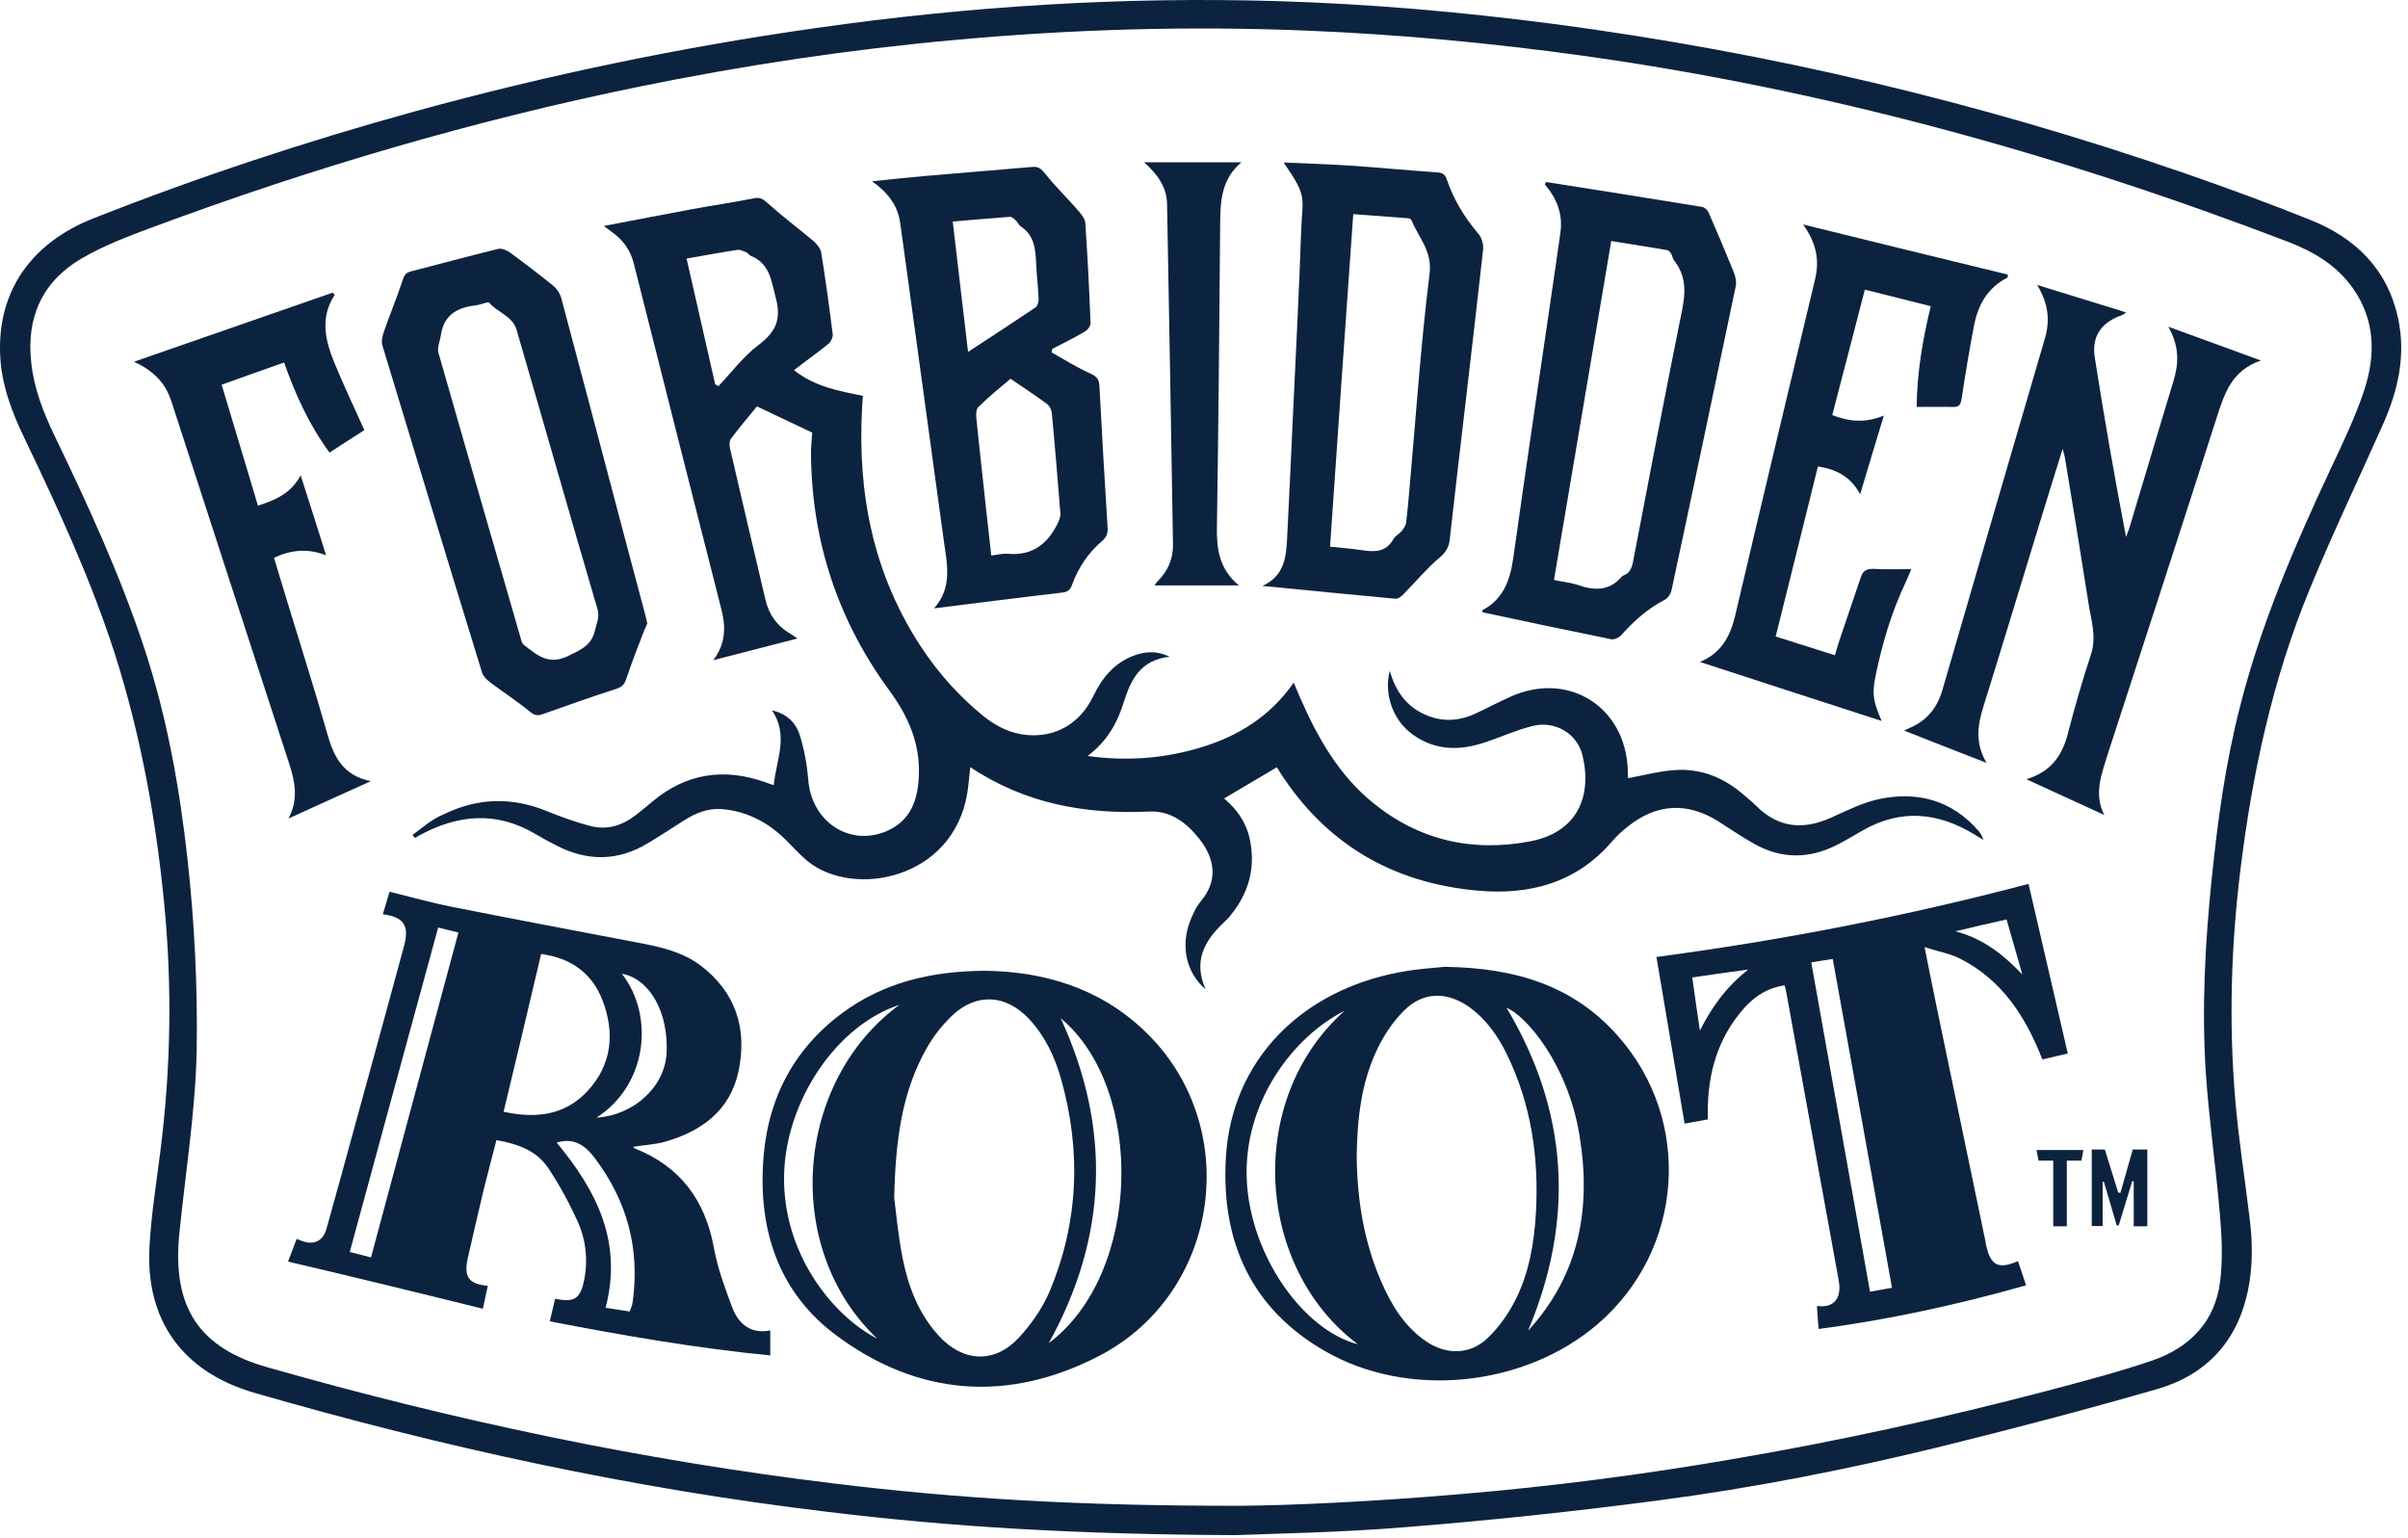 <svg width="155" height="99" viewBox="0 0 155 99" fill="none" xmlns="http://www.w3.org/2000/svg">
<path d="M18.606 49.131C16.079 41.359 13.536 33.587 11.025 25.816C10.628 24.608 9.833 23.845 8.625 23.288C12.868 21.81 17.112 20.332 21.419 18.838C21.451 18.886 21.499 18.934 21.546 18.981C20.577 20.459 20.942 21.938 21.53 23.368C22.119 24.814 22.802 26.229 23.454 27.691C22.802 28.104 22.039 28.597 21.213 29.137C19.909 27.373 19.019 25.418 18.288 23.336C16.937 23.813 15.634 24.274 14.267 24.767C15.046 27.373 15.825 29.932 16.604 32.554C17.716 32.189 18.717 31.791 19.353 30.599C19.909 32.348 20.434 33.969 20.99 35.749C19.798 35.288 18.733 35.399 17.637 35.908C17.923 36.846 18.193 37.767 18.479 38.689C19.337 41.518 20.243 44.347 21.054 47.192C21.467 48.654 22.023 49.91 23.867 50.291C22.023 51.118 20.37 51.881 18.574 52.691C19.242 51.42 18.972 50.276 18.606 49.131Z" fill="#0C233F"/>
<path d="M41.555 39.659C41.158 38.165 40.76 36.671 40.363 35.177C38.949 29.837 37.55 24.497 36.119 19.156C36.04 18.886 35.849 18.6 35.627 18.409C34.705 17.662 33.767 16.947 32.814 16.248C32.607 16.105 32.273 15.962 32.051 16.025C30.175 16.486 28.316 16.995 26.456 17.472C26.122 17.551 26.011 17.726 25.916 18.044C25.55 19.156 25.089 20.253 24.708 21.366C24.613 21.636 24.533 21.985 24.613 22.24C26.742 29.265 28.872 36.289 31.034 43.314C31.113 43.553 31.351 43.775 31.558 43.934C32.4 44.57 33.29 45.142 34.101 45.81C34.387 46.048 34.578 46.096 34.911 45.984C36.501 45.412 38.106 44.856 39.711 44.331C40.093 44.204 40.22 43.998 40.331 43.648C40.681 42.615 41.078 41.582 41.475 40.565C41.539 40.406 41.619 40.263 41.666 40.136C41.619 39.945 41.587 39.802 41.555 39.659ZM38.297 40.581C38.074 41.566 37.375 41.836 36.565 42.234C35.293 42.853 34.546 42.154 33.719 41.518C33.608 41.423 33.545 41.232 33.513 41.073C31.749 34.954 29.969 28.835 28.22 22.701C28.125 22.367 28.332 21.953 28.379 21.572C28.57 20.301 29.396 19.808 30.573 19.665C30.827 19.633 31.097 19.538 31.335 19.474C31.399 19.474 31.463 19.458 31.479 19.474C32.003 20.11 32.972 20.332 33.243 21.206C34.991 27.198 36.692 33.206 38.456 39.198C38.615 39.722 38.408 40.12 38.297 40.581Z" fill="#0C233F"/>
<path d="M47.133 84.176C46.672 82.936 46.196 81.665 45.957 80.362C45.401 77.263 43.78 75.085 40.84 73.925C40.808 73.909 40.776 73.845 40.76 73.829C41.443 73.718 42.127 73.686 42.779 73.512C45.178 72.828 47.022 71.477 47.547 68.918C48.103 66.217 47.356 63.864 45.083 62.148C43.891 61.258 42.477 60.956 41.062 60.686C37.073 59.923 33.084 59.176 29.094 58.381C27.727 58.111 26.392 57.73 25.073 57.412C24.914 57.936 24.787 58.397 24.644 58.858C25.995 59.033 26.361 59.589 26.011 60.892C24.978 64.691 23.945 68.489 22.896 72.288C22.276 74.561 21.656 76.817 21.02 79.09C20.798 79.885 20.242 80.171 19.463 79.901C19.336 79.853 19.209 79.805 19.097 79.758C18.922 80.235 18.748 80.664 18.541 81.22C22.753 82.205 26.917 83.222 31.081 84.256C31.208 83.668 31.303 83.222 31.399 82.778C30.175 82.666 29.841 82.221 30.111 80.998C30.445 79.488 30.811 77.978 31.16 76.484C31.415 75.467 31.685 74.449 31.955 73.4C33.322 73.639 34.53 74.068 35.277 75.18C35.992 76.245 36.612 77.39 37.152 78.566C37.709 79.774 37.867 81.093 37.597 82.428C37.359 83.62 36.946 83.858 35.77 83.62C35.738 83.62 35.706 83.652 35.722 83.652C35.611 84.129 35.499 84.573 35.388 85.066C40.077 85.972 44.829 86.799 49.581 87.26V85.654C48.341 85.893 47.547 85.257 47.133 84.176ZM23.881 80.95C23.404 80.823 22.991 80.727 22.514 80.6C24.406 73.623 26.297 66.709 28.204 59.716C28.649 59.827 29.047 59.923 29.508 60.034C27.632 67.011 25.757 73.941 23.881 80.95ZM40.029 62.688C41.825 63.006 43.049 65.199 42.906 67.806C42.794 69.951 40.824 71.795 38.392 71.954C41.666 69.856 42.143 65.406 40.029 62.688ZM32.416 71.573C33.227 68.187 34.037 64.818 34.832 61.417C36.755 61.671 38.106 62.656 38.773 64.373C39.584 66.471 39.409 68.521 37.82 70.238C36.373 71.795 34.514 72.034 32.416 71.573ZM40.728 83.795C40.712 83.922 40.681 84.049 40.633 84.16C40.617 84.24 40.569 84.319 40.522 84.43C39.997 84.351 39.473 84.272 38.98 84.192C40.093 79.948 38.392 76.643 35.833 73.559C36.914 73.226 37.661 73.702 38.312 74.592C40.379 77.342 41.189 80.394 40.728 83.795Z" fill="#0C233F"/>
<path d="M71.293 33.937C71.102 30.917 70.927 27.882 70.768 24.862C70.752 24.449 70.625 24.258 70.228 24.067C69.338 23.67 68.527 23.161 67.685 22.684C67.701 22.605 67.716 22.541 67.732 22.462C68.432 22.096 69.163 21.747 69.846 21.334C70.021 21.238 70.212 20.968 70.196 20.777C70.116 18.632 70.005 16.502 69.862 14.372C69.846 14.102 69.624 13.816 69.433 13.593C68.734 12.783 67.955 12.036 67.287 11.194C67.033 10.876 66.842 10.701 66.429 10.748C64.109 10.955 61.788 11.13 59.468 11.336C58.403 11.432 57.338 11.543 56.13 11.67C57.163 12.401 57.783 13.228 57.942 14.34C58.021 14.944 58.117 15.564 58.196 16.168C59.039 22.319 59.881 28.47 60.723 34.605C60.93 36.178 61.375 37.783 60.119 39.166C62.917 38.816 65.65 38.467 68.384 38.149C68.734 38.101 68.892 37.974 69.004 37.656C69.401 36.559 70.037 35.606 70.911 34.859C71.229 34.589 71.324 34.334 71.293 33.937ZM61.327 14.261C62.599 14.15 63.807 14.054 64.999 13.959C65.11 13.943 65.269 14.07 65.364 14.166C65.507 14.293 65.571 14.499 65.73 14.595C66.604 15.183 66.652 16.073 66.699 16.995C66.731 17.758 66.826 18.52 66.858 19.267C66.858 19.442 66.779 19.712 66.652 19.792C65.237 20.745 63.807 21.683 62.313 22.653C61.979 19.871 61.661 17.09 61.327 14.261ZM68.05 33.762C67.399 35.05 66.413 35.781 64.903 35.654C64.554 35.622 64.204 35.717 63.807 35.765C63.584 33.746 63.362 31.791 63.155 29.837C63.044 28.819 62.932 27.818 62.837 26.801C62.821 26.594 62.853 26.308 62.996 26.181C63.664 25.529 64.379 24.941 65.046 24.385C65.889 24.957 66.668 25.466 67.415 26.022C67.558 26.133 67.669 26.356 67.701 26.547C67.907 28.724 68.082 30.901 68.257 33.063C68.273 33.285 68.162 33.54 68.05 33.762Z" fill="#0C233F"/>
<path d="M73.613 66.312C70.704 63.563 67.112 62.545 63.425 62.498C59.913 62.514 56.845 63.261 54.175 65.247C50.885 67.711 49.28 71.08 49.105 75.133C48.898 79.488 50.265 83.302 53.794 85.941C59.086 89.898 64.887 90.311 70.72 87.307C78.619 83.239 80.066 72.383 73.613 66.312ZM50.472 75.562C50.615 70.826 53.857 66.01 57.894 64.691C51.171 69.618 50.297 80.33 56.464 86.179C53.651 84.749 50.329 80.712 50.472 75.562ZM60.437 86.004C59.134 84.59 58.466 82.841 58.101 80.998C57.799 79.488 57.672 77.946 57.56 77.136C57.64 73.289 58.085 70.27 59.627 67.52C60.056 66.741 60.644 65.994 61.295 65.374C62.869 63.896 64.76 64.024 66.238 65.597C67.255 66.694 67.891 68.013 68.288 69.427C69.608 74.068 69.433 78.661 67.573 83.112C67.112 84.224 66.365 85.273 65.555 86.147C63.997 87.8 61.979 87.689 60.437 86.004ZM67.51 86.465C71.308 79.615 71.531 72.606 68.273 65.549C73.708 70.063 73.502 81.983 67.51 86.465Z" fill="#0C233F"/>
<path d="M73.644 10.447H79.906C78.603 11.559 78.555 12.958 78.54 14.404C78.492 20.889 78.428 27.389 78.333 33.873C78.301 35.304 78.46 36.623 79.747 37.688H74.312C74.391 37.577 74.455 37.481 74.534 37.402C75.186 36.75 75.52 35.956 75.504 35.05C75.393 27.739 75.249 20.412 75.122 13.101C75.091 12.068 74.55 11.257 73.644 10.447Z" fill="#0C233F"/>
<path d="M95.165 15.056C94.275 14.007 93.575 12.862 93.13 11.559C93.019 11.209 92.828 11.114 92.495 11.098C90.683 10.971 88.855 10.796 87.043 10.669C85.597 10.574 84.15 10.526 82.625 10.462C84.198 12.719 83.832 12.672 83.753 14.897C83.626 18.711 83.419 22.526 83.245 26.324C83.117 29.121 82.99 31.919 82.847 34.716C82.784 35.924 82.641 37.1 81.258 37.72C84.214 38.006 87.027 38.292 89.824 38.546C89.999 38.562 90.222 38.387 90.365 38.228C91.128 37.449 91.843 36.591 92.669 35.892C93.082 35.542 93.273 35.209 93.321 34.7C93.671 31.537 94.052 28.39 94.418 25.227C94.767 22.176 95.133 19.124 95.466 16.073C95.498 15.739 95.387 15.31 95.165 15.056ZM92.018 17.646C91.461 22.096 91.159 26.594 90.762 31.06C90.683 31.919 90.619 32.793 90.508 33.651C90.492 33.842 90.349 34.017 90.238 34.175C90.079 34.366 89.808 34.493 89.697 34.7C89.204 35.574 88.457 35.542 87.631 35.415C86.995 35.32 86.36 35.272 85.613 35.193C86.105 28.056 86.598 20.968 87.107 13.784C88.299 13.88 89.475 13.959 90.651 14.054C90.73 14.054 90.826 14.118 90.857 14.181C91.318 15.31 92.208 16.152 92.018 17.646Z" fill="#0C233F"/>
<path d="M104.128 66.677C101.331 63.515 97.66 62.307 93.003 62.243C92.383 62.307 91.207 62.37 90.078 62.593C83.864 63.753 79.255 68.171 78.905 74.576C78.603 79.933 80.542 84.272 85.326 87.005C90.698 90.073 98.168 89.262 102.841 85.241C108.388 80.473 108.992 72.145 104.128 66.677ZM80.256 76.023C80.002 71 83.228 66.741 86.55 65.072C80.113 70.81 80.828 81.633 87.408 86.544C83.848 85.622 80.495 80.791 80.256 76.023ZM95.768 86.131C94.64 87.228 93.098 87.243 91.795 86.353C90.396 85.4 89.554 84.001 88.902 82.491C87.774 79.901 87.361 77.199 87.329 74.449C87.361 72.049 87.615 69.713 88.648 67.552C89.077 66.646 89.665 65.772 90.365 65.072C91.572 63.848 93.114 63.817 94.529 64.802C95.657 65.597 96.42 66.693 97.008 67.901C98.566 71.112 99.058 74.513 98.868 78.041C98.756 80.028 98.422 81.983 97.516 83.747C97.072 84.621 96.468 85.463 95.768 86.131ZM98.359 85.67C101.395 78.454 100.934 71.509 96.976 64.882C98.168 65.342 100.902 68.426 101.665 73.067C102.443 77.739 101.681 82.062 98.359 85.67Z" fill="#0C233F"/>
<path d="M111.613 17.551C111.089 16.264 110.549 14.976 109.992 13.705C109.929 13.546 109.738 13.355 109.579 13.323C106.21 12.767 102.856 12.243 99.519 11.718C99.487 11.766 99.471 11.829 99.439 11.877C100.218 12.783 100.615 13.8 100.44 14.992C100.345 15.628 100.265 16.248 100.17 16.884C99.248 23.241 98.295 29.582 97.405 35.94C97.198 37.37 96.769 38.562 95.434 39.278C95.418 39.293 95.402 39.341 95.402 39.373C95.434 39.389 95.466 39.42 95.513 39.436C98.247 40.025 100.981 40.597 103.714 41.153C103.905 41.201 104.223 41.042 104.366 40.883C105.177 39.961 106.067 39.182 107.163 38.61C107.37 38.499 107.545 38.228 107.592 38.006C108.991 31.49 110.358 24.957 111.725 18.441C111.788 18.155 111.709 17.821 111.613 17.551ZM108.085 20.905C107.068 25.975 106.098 31.029 105.129 36.099C105.049 36.544 104.922 36.909 104.461 37.068C104.445 37.068 104.414 37.084 104.414 37.1C103.571 38.101 102.554 38.022 101.457 37.624C101.012 37.497 100.552 37.45 100.027 37.339C101.267 30.027 102.475 22.812 103.714 15.517C104.954 15.723 106.146 15.898 107.322 16.105C107.418 16.121 107.513 16.248 107.576 16.343C107.656 16.47 107.656 16.645 107.751 16.756C108.8 18.076 108.371 19.474 108.085 20.905Z" fill="#0C233F"/>
<path d="M127.364 53.502C125.663 51.531 123.454 50.927 120.99 51.436C119.91 51.658 118.877 52.183 117.859 52.644C116.079 53.438 114.49 53.311 113.06 51.897C112.758 51.595 112.424 51.325 112.106 51.054C110.866 50.021 109.436 49.465 107.831 49.576C106.814 49.64 105.812 49.91 104.795 50.101C104.795 50.005 104.779 49.799 104.779 49.592C104.652 45.508 100.965 43.187 97.262 44.84C96.467 45.19 95.704 45.603 94.909 45.968C93.844 46.445 92.78 46.477 91.715 46C90.507 45.46 89.823 44.474 89.458 43.187C89.061 44.697 89.68 46.398 90.936 47.288C92.414 48.352 94.019 48.337 95.672 47.764C96.658 47.431 97.611 47.002 98.612 46.747C100.059 46.366 101.521 47.192 101.871 48.654C102.506 51.372 101.442 53.581 98.549 54.154C94.798 54.885 91.333 54.106 88.345 51.658C86.152 49.862 84.801 47.462 83.689 44.919C83.561 44.618 83.434 44.316 83.275 43.95C81.75 46.127 79.715 47.383 77.315 48.114C74.963 48.829 72.579 49.02 70.004 48.67C71.276 47.717 71.927 46.525 72.341 45.19C72.786 43.775 73.406 42.472 75.297 42.281C74.423 41.868 73.708 41.947 72.992 42.202C71.721 42.679 70.942 43.632 70.37 44.824C69.512 46.588 67.954 47.478 66.111 47.319C65.046 47.224 64.124 46.763 63.297 46.096C61.772 44.856 60.468 43.41 59.372 41.773C56.225 37.052 55.176 31.792 55.494 26.213C55.51 25.959 55.526 25.72 55.541 25.482C53.968 25.164 52.442 24.894 51.107 23.829C51.886 23.225 52.633 22.701 53.332 22.128C53.491 22.001 53.618 21.715 53.602 21.524C53.38 19.76 53.142 17.996 52.855 16.232C52.808 15.978 52.569 15.707 52.363 15.517C51.393 14.706 50.376 13.943 49.438 13.101C49.152 12.847 48.962 12.672 48.532 12.767C47.181 13.037 45.815 13.228 44.464 13.482C42.636 13.816 40.824 14.182 38.869 14.547C39.139 14.754 39.298 14.865 39.457 14.992C40.141 15.485 40.586 16.137 40.792 16.947C42.668 24.369 44.543 31.807 46.434 39.23C46.736 40.39 46.705 41.455 45.91 42.504C47.738 42.027 49.486 41.582 51.33 41.105C51.139 40.978 51.028 40.883 50.901 40.819C50.026 40.31 49.486 39.563 49.264 38.578C48.501 35.336 47.738 32.109 46.991 28.867C46.943 28.661 46.943 28.375 47.07 28.215C47.611 27.5 48.199 26.801 48.723 26.165C49.963 26.753 51.107 27.294 52.283 27.85C52.251 28.327 52.188 28.851 52.204 29.376C52.283 34.954 53.968 39.993 57.274 44.49C58.45 46.096 59.213 47.828 59.149 49.846C59.102 51.388 58.688 52.803 57.083 53.502C54.683 54.535 52.236 52.898 52.029 50.212C51.949 49.258 51.775 48.273 51.489 47.351C51.203 46.429 50.535 45.921 49.693 45.73C50.789 47.351 49.963 48.925 49.804 50.546C49.597 50.482 49.422 50.419 49.248 50.355C46.593 49.417 44.162 49.783 41.984 51.611C41.651 51.897 41.301 52.183 40.951 52.453C40.093 53.136 39.108 53.454 38.027 53.184C37.041 52.93 36.088 52.58 35.15 52.199C32.909 51.293 30.716 51.372 28.57 52.421C27.776 52.739 27.188 53.295 26.552 53.756C26.599 53.82 26.663 53.883 26.711 53.947C26.806 53.899 26.901 53.836 26.981 53.788C29.46 52.437 31.94 52.199 34.467 53.693C34.928 53.963 35.389 54.217 35.865 54.456C37.836 55.457 39.775 55.441 41.682 54.297C42.461 53.836 43.224 53.327 44.003 52.834C44.75 52.358 45.529 52.024 46.45 52.087C48.215 52.23 49.629 53.057 50.821 54.312C51.187 54.694 51.552 55.075 51.965 55.425C54.906 57.841 61.358 56.633 62.264 51.054C62.344 50.53 62.391 49.989 62.455 49.386C65.999 51.754 69.877 52.437 73.978 52.246C75.361 52.183 76.394 52.977 77.204 54.011C78.158 55.234 78.46 56.633 77.299 58.016C76.982 58.397 76.759 58.89 76.584 59.351C75.996 60.956 76.362 62.625 77.601 63.69C76.791 61.862 77.538 60.559 78.762 59.398C78.936 59.239 79.095 59.081 79.239 58.89C80.415 57.428 80.844 55.791 80.43 53.947C80.192 52.898 79.588 52.072 78.793 51.404C79.938 50.721 81.05 50.069 82.179 49.401C82.163 49.386 82.195 49.401 82.195 49.417C82.258 49.497 82.322 49.592 82.37 49.688C85.341 54.328 89.633 56.84 95.068 57.332C98.422 57.65 101.473 56.855 103.778 54.154C104.08 53.804 104.43 53.486 104.795 53.2C106.655 51.722 108.61 51.627 110.612 52.882C111.359 53.359 112.106 53.867 112.869 54.297C114.649 55.314 116.461 55.314 118.273 54.376C118.845 54.09 119.385 53.756 119.942 53.438C122.357 52.072 124.725 52.294 127.046 53.693C127.252 53.82 127.459 53.947 127.666 54.074C127.602 53.836 127.491 53.661 127.364 53.502ZM48.85 22.192C47.865 22.923 47.102 23.956 46.244 24.862C46.18 24.814 46.117 24.783 46.037 24.751C45.433 22.065 44.813 19.379 44.194 16.645C45.322 16.454 46.387 16.248 47.452 16.089C47.626 16.057 47.849 16.168 48.024 16.232C48.135 16.28 48.215 16.423 48.326 16.47C49.581 16.979 49.645 18.107 49.947 19.22C50.297 20.571 49.931 21.366 48.85 22.192Z" fill="#0C233F"/>
<path d="M116.063 14.451C120.577 15.564 124.916 16.629 129.239 17.678C129.223 17.805 129.239 17.853 129.223 17.869C127.936 18.52 127.316 19.633 127.062 20.984C126.76 22.541 126.505 24.099 126.267 25.672C126.203 26.038 126.108 26.213 125.727 26.197C124.964 26.181 124.201 26.197 123.374 26.197C123.39 24.019 123.756 21.89 124.28 19.712C122.866 19.363 121.499 19.013 120.037 18.647C119.337 21.349 118.654 24.003 117.939 26.721C119.035 27.15 120.084 27.246 121.261 26.753C120.736 28.485 120.243 30.106 119.735 31.823C119.147 30.71 118.241 30.218 117.017 30.027C116.127 33.651 115.221 37.274 114.299 40.977C115.571 41.375 116.81 41.772 118.114 42.185C118.209 41.852 118.288 41.55 118.4 41.232C118.861 39.865 119.322 38.514 119.782 37.147C119.925 36.734 120.164 36.607 120.593 36.623C121.372 36.67 122.151 36.639 123.025 36.639C122.866 37.004 122.786 37.243 122.675 37.465C121.753 39.404 121.149 41.454 120.72 43.552C120.498 44.681 120.561 45.126 121.117 46.413C117.239 45.157 113.361 43.902 109.42 42.615C110.739 42.074 111.343 41.057 111.677 39.69C113.377 32.443 115.11 25.195 116.842 17.948C117.128 16.724 116.906 15.627 116.063 14.451Z" fill="#0C233F"/>
<path d="M131.464 68.204C132.037 68.076 132.529 67.949 133.101 67.822C132.259 64.167 131.417 60.559 130.574 56.903C122.691 58.985 114.76 60.527 106.623 61.608C107.227 65.184 107.831 68.744 108.435 72.336C108.991 72.24 109.468 72.145 109.929 72.066V71.636C109.913 69.094 110.581 66.773 112.313 64.85C112.996 64.103 113.823 63.579 114.872 63.435C114.904 63.563 114.935 63.642 114.951 63.722C115.666 67.679 116.398 71.636 117.113 75.594C117.526 77.867 117.939 80.139 118.352 82.412C118.575 83.588 118.035 84.208 117.017 84.081C116.986 84.081 116.954 84.113 116.954 84.113C116.986 84.59 117.017 85.035 117.065 85.559C121.611 84.955 126.045 83.986 130.416 82.746C130.225 82.174 130.066 81.681 129.891 81.189C128.62 81.745 128.111 81.475 127.825 80.076C127.809 80.028 127.809 79.996 127.809 79.949C126.76 74.911 125.711 69.872 124.662 64.834C124.408 63.626 124.169 62.402 123.883 60.972C124.757 61.258 125.52 61.385 126.172 61.719C128.874 63.086 130.4 65.47 131.464 68.204ZM109.42 66.344C109.261 65.231 109.087 64.119 108.928 62.927C110.12 62.752 111.232 62.593 112.535 62.418C111.105 63.531 110.183 64.85 109.42 66.344ZM120.371 83.159C119.115 76.103 117.86 69.062 116.588 61.957C117.049 61.878 117.462 61.814 117.971 61.735C119.242 68.792 120.514 75.801 121.785 82.905C121.293 83 120.879 83.064 120.371 83.159ZM129.16 59.192C129.51 60.4 129.843 61.576 130.177 62.736C128.969 61.481 127.714 60.448 125.87 59.955C127.078 59.669 128.095 59.43 129.16 59.192Z" fill="#0C233F"/>
<path d="M131.083 74.036H134.103C134.055 74.29 134.023 74.513 133.976 74.72H133.038V78.947H132.164V74.72H131.226C131.178 74.513 131.131 74.306 131.083 74.036Z" fill="#0C233F"/>
<path d="M137.282 74.004H138.22V78.947H137.345V76.055C137.314 76.055 137.282 76.039 137.25 76.039C136.964 76.992 136.662 77.946 136.376 78.9C136.344 78.9 136.296 78.884 136.249 78.884C135.979 77.946 135.708 77.024 135.422 76.07C135.406 76.086 135.375 76.086 135.343 76.086V78.931H134.644V74.004H135.486L136.344 76.77C136.392 76.786 136.44 76.786 136.487 76.802C136.741 75.896 137.012 74.974 137.282 74.004Z" fill="#0C233F"/>
<path d="M139.57 21.032C141.605 21.779 143.464 22.446 145.53 23.209C143.702 23.829 143.21 25.259 142.733 26.737C140.381 34.08 137.997 41.407 135.613 48.734C135.533 48.972 135.47 49.227 135.39 49.465C135.088 50.45 134.929 51.452 135.454 52.469C133.801 51.706 132.148 50.959 130.431 50.164C131.989 49.703 132.736 48.67 133.102 47.24C133.547 45.523 134.039 43.807 134.596 42.122C134.977 40.946 134.58 39.865 134.421 38.753C133.944 35.685 133.435 32.602 132.927 29.535C132.911 29.376 132.847 29.217 132.768 28.899C132.116 30.997 131.512 32.936 130.924 34.875C129.843 38.403 128.779 41.931 127.682 45.444C127.3 46.652 127.11 47.828 127.873 49.115C126.045 48.4 124.36 47.748 122.564 47.033C122.739 46.954 122.819 46.906 122.898 46.874C124.011 46.413 124.694 45.587 125.028 44.427C127.221 36.861 129.43 29.296 131.639 21.747C131.973 20.587 131.83 19.506 131.131 18.346C133.102 18.95 134.929 19.522 136.852 20.11C136.709 20.205 136.662 20.269 136.598 20.285C135.295 20.73 134.627 21.62 134.834 22.987C135.438 26.849 136.105 30.695 136.852 34.573C136.916 34.366 137.011 34.16 137.075 33.953C138.029 30.806 138.95 27.659 139.904 24.528C140.254 23.384 140.285 22.287 139.57 21.032Z" fill="#0C233F"/>
<path d="M154.367 20.507C153.683 17.328 151.617 15.31 148.693 14.15C146.039 13.085 143.353 12.1 140.651 11.162C127.428 6.585 113.902 3.374 100.043 1.546C94.083 0.768 88.107 0.243 82.115 0.068C72.214 -0.218 62.36 0.402 52.554 1.801C43.812 3.04 35.198 4.836 26.695 7.173C19.67 9.112 12.788 11.384 6.018 14.055C1.981 15.644 -0.165 18.775 0.01 22.843C0.089 24.767 0.757 26.515 1.583 28.231C3.761 32.777 5.875 37.354 7.416 42.17C9.085 47.431 10.055 52.819 10.579 58.286C11.088 63.562 10.992 68.839 10.325 74.1C10.07 76.134 9.737 78.169 9.625 80.219C9.339 85.003 11.771 88.325 16.348 89.659C28.475 93.172 40.776 95.842 53.316 97.336C61.295 98.305 69.289 98.782 79.541 98.83C81.766 98.735 86.2 98.671 90.618 98.305C95.974 97.876 101.346 97.304 106.671 96.605C112.869 95.794 119.004 94.587 125.075 93.093C129.7 91.948 134.309 90.74 138.871 89.421C142.002 88.515 144.004 86.37 144.688 83.127C145.022 81.554 145.006 79.965 144.799 78.375C144.497 75.832 144.084 73.289 143.877 70.746C143.464 65.835 143.607 60.924 144.211 56.013C144.974 49.783 146.293 43.68 148.693 37.879C150.155 34.334 151.808 30.87 153.366 27.373C154.351 25.18 154.875 22.907 154.367 20.507ZM152.189 25.1C151.617 26.833 150.807 28.517 150.028 30.17C147.708 35.129 145.546 40.136 144.195 45.46C143.257 49.099 142.749 52.819 142.367 56.553C141.938 60.718 141.716 64.898 141.986 69.078C142.192 72.113 142.638 75.149 142.892 78.184C143.019 79.615 143.083 81.077 142.908 82.492C142.59 85.082 140.953 86.751 138.569 87.578C136.344 88.34 134.071 88.928 131.798 89.532C125.075 91.296 118.289 92.79 111.439 93.951C105.717 94.936 99.964 95.683 94.163 96.176C88.536 96.668 82.91 96.923 79.827 96.939C69.385 96.955 61.533 96.462 53.714 95.508C41.349 94.014 29.19 91.44 17.207 88.022C12.899 86.799 11.04 84.256 11.549 79.361C11.946 75.435 12.582 71.541 12.661 67.584C12.725 63.483 12.518 59.398 12.073 55.33C11.564 50.736 10.754 46.191 9.308 41.788C7.75 37.052 5.668 32.523 3.506 28.041C2.791 26.547 2.187 25.021 2.012 23.352C1.679 20.428 2.728 18.107 5.271 16.629C6.717 15.787 8.322 15.183 9.912 14.595C20.099 10.812 30.478 7.761 41.126 5.583C47.881 4.201 54.683 3.183 61.549 2.564C69.083 1.88 76.616 1.658 84.181 1.975C90.094 2.214 95.974 2.77 101.839 3.581C117.478 5.758 132.593 9.938 147.31 15.58C148.963 16.216 150.441 17.106 151.474 18.584C152.889 20.619 152.921 22.859 152.189 25.1Z" fill="#0C233F"/>
</svg>
